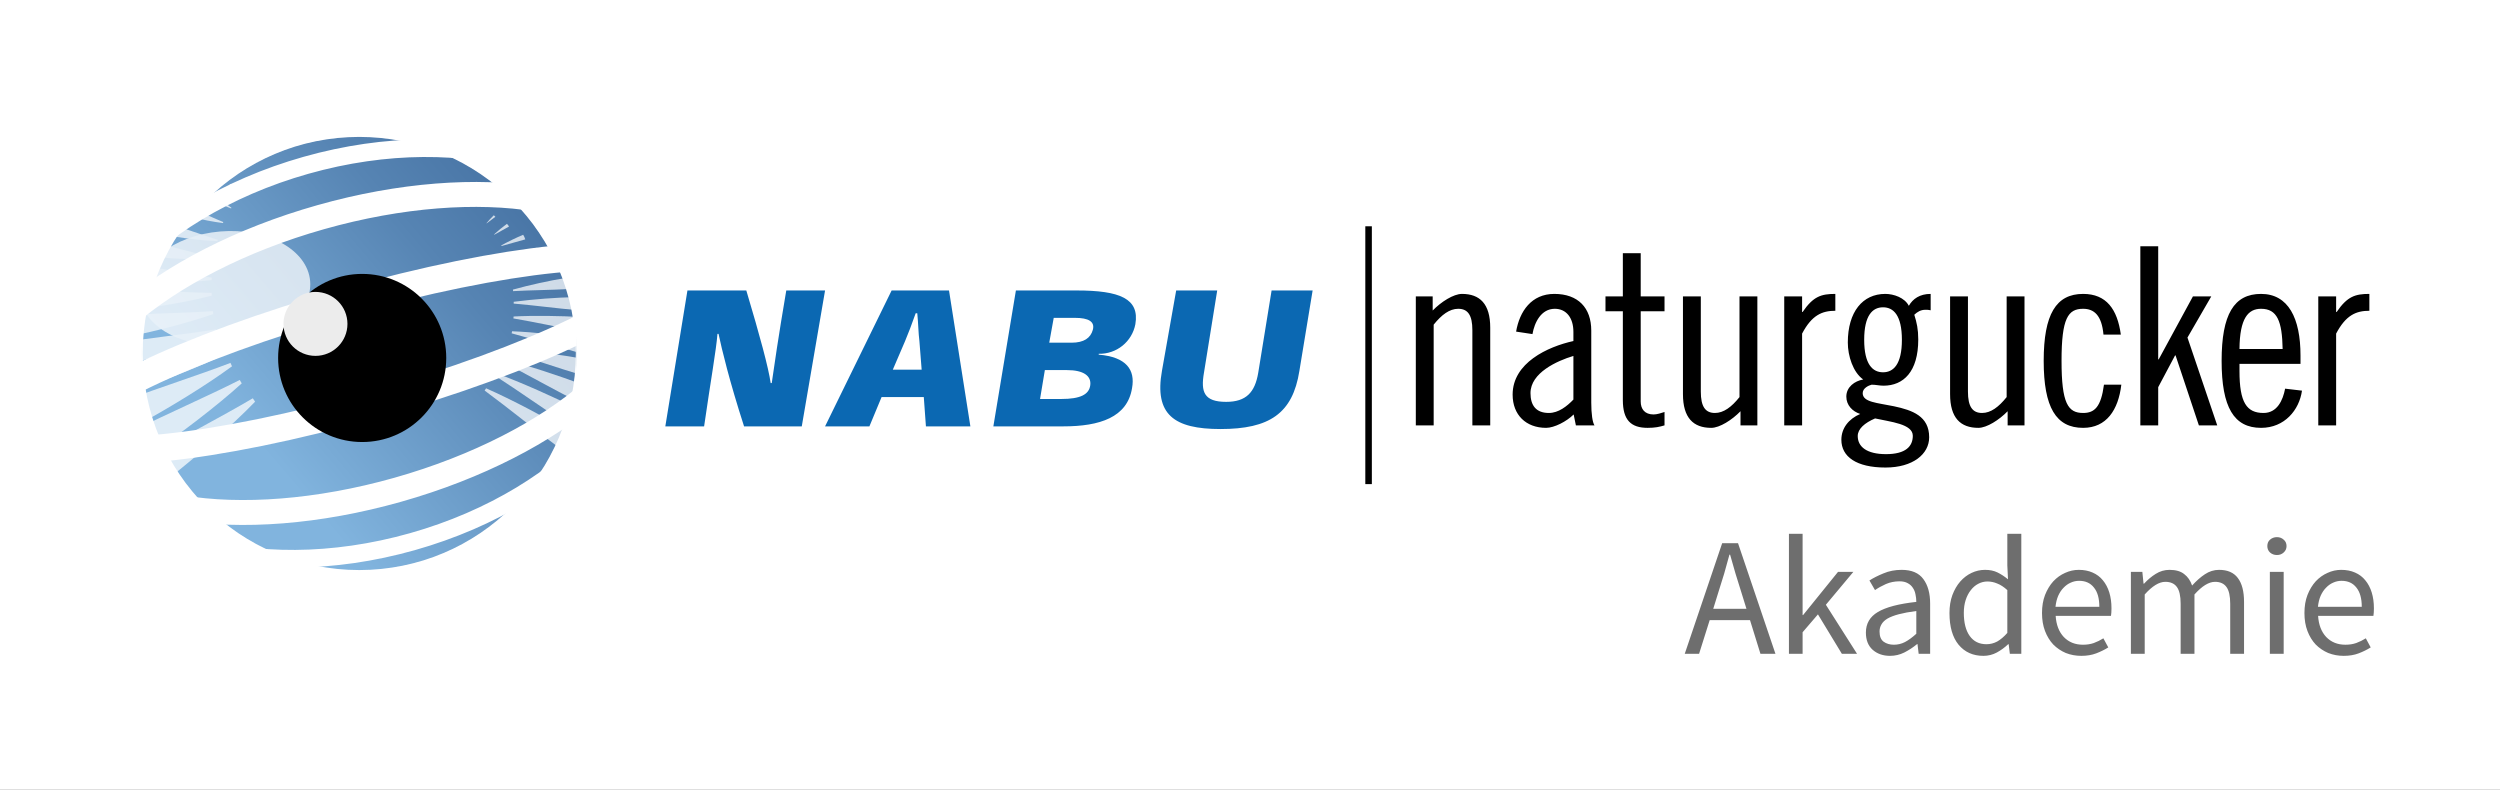 <svg width="2298" height="726" viewBox="0 0 2298 726" fill="none" xmlns="http://www.w3.org/2000/svg">
<rect x="0" y="0" width="2298" height="726" fill="#333333" stroke="none"/>
<g clip-path="url(#clip0_54_3)">
<rect width="2298" height="726" fill="white"/>
<line x1="1258" y1="208" x2="1258" y2="445" stroke="black" stroke-width="6"/>
<g clip-path="url(#clip1_54_3)">
<path d="M960.432 340.191H980.763C996.085 340.191 1003.26 345.58 1002.17 354.104C1001.09 362.629 993.041 366.744 975.656 366.744H956.012L960.432 340.191ZM968.584 292.181H988.228C1000.51 292.181 1006.59 295.61 1004.53 303.155C1002.47 310.699 996.38 315.01 984.888 315.01H964.459L968.584 292.181ZM842.079 287.968H843.159C844.142 297.766 844.142 305.8 845.124 313.638L847.186 339.799H820.667L831.864 313.736C835.007 306.192 838.052 298.256 841.686 287.968H842.079ZM1081.14 267L1068.08 340.779C1060.91 381.049 1079.08 394.374 1121.9 394.374C1166.79 394.374 1188.2 380.167 1194.39 340.975L1206.57 267H1168.85L1156.57 342.641C1153.53 360.767 1145.38 369.389 1127.11 369.389C1106.68 369.389 1103.63 360.277 1106.68 342.641L1118.86 267H1081.14ZM933.815 267L913.091 391.925H977.326C1011.01 391.925 1036.26 383.596 1040.58 356.75C1043.62 339.995 1035.47 328.139 1009.93 325.984V325.2C1017.86 325.387 1025.6 322.761 1031.77 317.792C1037.94 312.822 1042.14 305.83 1043.62 298.06C1047.65 274.446 1029.28 267 989.603 267H933.815ZM819.587 267L758.397 391.925H799.158L810.354 364.98H849.151L851.115 391.925H891.974L872.33 267H819.587ZM631.892 267L611.561 391.925H647.214C653.303 349.695 658.411 321.281 659.491 306.878H660.473C663.518 321.183 670.295 349.597 683.947 391.925H736.985L758.397 267H722.744C715.574 309.131 711.449 337.546 709.386 352.145H708.404C706.341 337.741 698.582 309.131 686.01 267H631.892Z" fill="#0B68B2"/>
</g>
<path d="M1301.42 391H1317.83V298.432C1325.13 289.312 1332.42 283.84 1340.4 283.84C1349.3 283.84 1353.4 289.768 1353.4 303.448V391H1369.82V301.168C1369.82 279.28 1360.24 270.16 1343.82 270.16C1336.07 270.16 1324.67 277.456 1316.92 285.436V272.44H1301.42V391ZM1408.65 307.096C1410.48 296.38 1416.63 283.84 1429.17 283.84C1439.66 283.84 1446.27 292.048 1446.27 305.044V313.48C1422.56 318.724 1390.41 333.544 1390.41 362.728C1390.41 381.424 1402.72 393.28 1421.19 393.28C1428.72 393.28 1440.12 387.352 1446.5 380.968L1448.55 391H1465.65C1463.83 388.264 1462.69 380.512 1462.69 370.024V303.904C1462.69 282.928 1450.6 270.16 1428.72 270.16C1407.74 270.16 1396.8 286.12 1393.6 304.816L1408.65 307.096ZM1446.27 367.288C1440.34 373.444 1432.59 379.6 1423.7 379.6C1411.84 379.6 1406.83 372.532 1406.83 361.36C1406.83 342.664 1431.22 331.72 1446.27 327.16V367.288ZM1475.76 286.12H1491.72V367.744C1491.72 385.984 1499.02 393.28 1514.52 393.28C1521.36 393.28 1525.47 392.368 1530.03 391V378.688C1527.29 379.6 1523.19 380.968 1519.99 380.968C1511.79 380.968 1508.14 375.952 1508.14 369.112V286.12H1530.03V272.44H1508.14V232.768H1491.72V272.44H1475.76V286.12ZM1615.37 272.44H1598.95V365.008C1591.66 374.128 1584.36 379.6 1576.38 379.6C1567.49 379.6 1563.39 373.672 1563.39 359.992V272.44H1546.97V362.272C1546.97 384.16 1556.55 393.28 1572.96 393.28C1580.71 393.28 1592.11 385.984 1599.87 378.004V391H1615.37V272.44ZM1640.07 391H1656.49V306.64C1665.38 289.768 1674.73 285.664 1687.04 285.664V270.16C1674.04 270.16 1666.75 272.44 1656.94 286.804H1656.49V272.44H1640.07V391ZM1758.25 400.576C1758.25 410.152 1751.86 417.448 1733.62 417.448C1715.84 417.448 1707.63 410.608 1707.63 400.804C1707.63 394.192 1714.02 388.72 1723.59 384.616C1737.73 387.808 1758.25 389.632 1758.25 400.576ZM1713.56 312.34C1713.56 289.768 1721.31 282.472 1730.89 282.472C1740.46 282.472 1748.22 289.768 1748.22 312.34C1748.22 334.912 1740.46 342.208 1730.89 342.208C1721.31 342.208 1713.56 334.912 1713.56 312.34ZM1774.66 270.16C1764.63 270.16 1758.25 274.72 1754.6 281.104C1750.72 273.58 1740.69 270.16 1732.94 270.16C1712.19 270.16 1698.51 286.576 1698.51 314.848C1698.51 327.16 1703.3 342.208 1712.65 348.82C1704.9 350.188 1697.14 355.66 1697.14 364.552C1697.14 372.532 1702.84 378.232 1709.91 380.512C1699.2 385.072 1692.58 393.736 1692.58 404.224C1692.58 419.728 1706.26 429.76 1733.17 429.76C1758.25 429.76 1773.3 417.448 1773.3 401.944C1773.3 382.564 1758.02 377.092 1740.92 373.444C1725.64 370.252 1712.19 369.796 1712.19 361.36C1712.19 356.8 1717.66 354.292 1720.4 353.608C1724.05 353.608 1727.7 354.52 1731.34 354.52C1749.58 354.52 1763.26 341.752 1763.26 312.112C1763.26 302.536 1761.9 296.608 1759.62 289.312C1762.58 286.576 1765.54 284.752 1769.88 284.752C1771.47 284.752 1772.84 284.752 1774.66 285.208V270.16ZM1860.92 272.44H1844.51V365.008C1837.21 374.128 1829.92 379.6 1821.94 379.6C1813.04 379.6 1808.94 373.672 1808.94 359.992V272.44H1792.52V362.272C1792.52 384.16 1802.1 393.28 1818.52 393.28C1826.27 393.28 1837.67 385.984 1845.42 378.004V391H1860.92V272.44ZM1949.47 307.552C1946.27 284.296 1936.24 270.16 1914.81 270.16C1889.96 270.16 1878.56 288.856 1878.56 331.72C1878.56 374.584 1889.96 393.28 1914.81 393.28C1936.24 393.28 1947.19 376.864 1949.92 353.608H1933.96C1931.23 374.128 1925.3 379.6 1914.81 379.6C1900.9 379.6 1894.97 370.936 1894.97 331.72C1894.97 292.504 1900.9 283.84 1914.81 283.84C1924.84 283.84 1931.91 289.768 1933.51 307.552H1949.47ZM1967.4 391H1983.82V355.888L1999.32 326.704H1999.78L2021.21 391H2038.08L2010.72 310.288L2032.61 272.44H2015.74L1984.27 330.352H1983.82V226.384H1967.4V391ZM2058.53 320.776C2058.76 292.504 2066.51 283.84 2078.36 283.84C2093.18 283.84 2097.74 295.24 2098.2 320.776H2058.53ZM2114.62 334.456V326.704C2114.62 292.504 2103.44 270.16 2078.36 270.16C2053.51 270.16 2042.11 288.856 2042.11 331.72C2042.11 374.584 2053.51 393.28 2078.36 393.28C2100.02 393.28 2113.48 376.864 2115.98 359.08L2100.48 357.256C2098.43 367.972 2093.18 379.6 2080.64 379.6C2065.14 379.6 2058.53 370.024 2058.53 341.068V334.456H2114.62ZM2130.96 391H2147.37V306.64C2156.26 289.768 2165.61 285.664 2177.92 285.664V270.16C2164.93 270.16 2157.63 272.44 2147.83 286.804H2147.37V272.44H2130.96V391Z" fill="black"/>
<path d="M1605.34 559.615L1600.54 544.115C1598.68 538.432 1596.92 532.8 1595.27 527.22C1593.61 521.537 1591.96 515.75 1590.31 509.86H1589.69C1588.14 515.75 1586.54 521.537 1584.88 527.22C1583.23 532.8 1581.47 538.432 1579.61 544.115L1574.81 559.615H1605.34ZM1608.6 570H1571.55L1561.79 601H1548.61L1583.02 499.32H1597.59L1632 601H1618.21L1608.6 570ZM1644.39 490.64H1656.95V565.35H1657.41L1689.5 525.67H1703.6L1678.34 555.895L1707.01 601H1693.06L1671.05 564.73L1656.95 581.16V601H1644.39V490.64ZM1715.13 581.47C1715.13 573.203 1718.8 566.9 1726.13 562.56C1733.57 558.117 1745.35 555.017 1761.47 553.26C1761.47 550.883 1761.21 548.558 1760.7 546.285C1760.28 544.012 1759.46 541.997 1758.22 540.24C1757.08 538.483 1755.53 537.088 1753.57 536.055C1751.6 534.918 1749.07 534.35 1745.97 534.35C1741.53 534.35 1737.4 535.177 1733.57 536.83C1729.85 538.483 1726.49 540.343 1723.5 542.41L1718.38 533.575C1721.9 531.302 1726.18 529.132 1731.25 527.065C1736.31 524.895 1741.89 523.81 1747.99 523.81C1757.18 523.81 1763.85 526.652 1767.98 532.335C1772.12 537.915 1774.18 545.407 1774.18 554.81V601H1763.64L1762.56 592.01H1762.25C1758.63 595.007 1754.7 597.59 1750.47 599.76C1746.33 601.827 1741.94 602.86 1737.29 602.86C1730.89 602.86 1725.56 601 1721.33 597.28C1717.19 593.56 1715.13 588.29 1715.13 581.47ZM1727.68 580.54C1727.68 584.88 1728.92 587.98 1731.4 589.84C1733.99 591.7 1737.14 592.63 1740.86 592.63C1744.47 592.63 1747.88 591.803 1751.09 590.15C1754.39 588.393 1757.86 585.862 1761.47 582.555V561.63C1755.17 562.457 1749.85 563.438 1745.51 564.575C1741.17 565.712 1737.65 567.055 1734.97 568.605C1732.38 570.155 1730.52 571.963 1729.39 574.03C1728.25 575.993 1727.68 578.163 1727.68 580.54ZM1791.96 563.49C1791.96 557.393 1792.84 551.917 1794.6 547.06C1796.46 542.1 1798.89 537.915 1801.88 534.505C1804.88 531.095 1808.34 528.46 1812.27 526.6C1816.2 524.74 1820.33 523.81 1824.67 523.81C1829.01 523.81 1832.78 524.585 1835.98 526.135C1839.19 527.685 1842.44 529.803 1845.75 532.49L1845.13 519.625V490.64H1857.99V601H1847.45L1846.37 592.165H1845.9C1842.91 595.058 1839.45 597.59 1835.52 599.76C1831.7 601.827 1827.56 602.86 1823.12 602.86C1813.61 602.86 1806.02 599.45 1800.33 592.63C1794.75 585.81 1791.96 576.097 1791.96 563.49ZM1805.14 563.335C1805.14 572.428 1806.95 579.507 1810.56 584.57C1814.18 589.633 1819.3 592.165 1825.91 592.165C1829.42 592.165 1832.73 591.338 1835.83 589.685C1838.93 587.928 1842.03 585.293 1845.13 581.78V542.41C1841.93 539.517 1838.83 537.502 1835.83 536.365C1832.94 535.125 1829.94 534.505 1826.84 534.505C1823.84 534.505 1821 535.228 1818.31 536.675C1815.73 538.018 1813.46 539.982 1811.49 542.565C1809.53 545.045 1807.98 548.042 1806.84 551.555C1805.71 555.068 1805.14 558.995 1805.14 563.335ZM1877.01 563.49C1877.01 557.29 1877.94 551.762 1879.8 546.905C1881.76 541.945 1884.3 537.76 1887.4 534.35C1890.6 530.94 1894.22 528.357 1898.25 526.6C1902.28 524.74 1906.46 523.81 1910.8 523.81C1915.55 523.81 1919.79 524.637 1923.51 526.29C1927.33 527.943 1930.49 530.32 1932.97 533.42C1935.55 536.52 1937.51 540.24 1938.86 544.58C1940.2 548.92 1940.87 553.777 1940.87 559.15C1940.87 561.94 1940.72 564.265 1940.41 566.125H1889.57C1890.08 574.288 1892.56 580.747 1897.01 585.5C1901.55 590.253 1907.44 592.63 1914.68 592.63C1918.29 592.63 1921.6 592.113 1924.6 591.08C1927.7 589.943 1930.64 588.497 1933.43 586.74L1937.93 595.11C1934.62 597.177 1930.95 598.985 1926.92 600.535C1922.89 602.085 1918.29 602.86 1913.13 602.86C1908.06 602.86 1903.31 601.982 1898.87 600.225C1894.53 598.365 1890.7 595.782 1887.4 592.475C1884.19 589.065 1881.66 584.932 1879.8 580.075C1877.94 575.218 1877.01 569.69 1877.01 563.49ZM1929.71 557.755C1929.71 550.005 1928.06 544.115 1924.75 540.085C1921.55 535.952 1917 533.885 1911.11 533.885C1908.42 533.885 1905.84 534.453 1903.36 535.59C1900.98 536.623 1898.81 538.173 1896.85 540.24C1894.89 542.203 1893.23 544.683 1891.89 547.68C1890.65 550.573 1889.82 553.932 1889.41 557.755H1929.71ZM1958.71 525.67H1969.25L1970.34 536.52H1970.8C1974.11 532.903 1977.67 529.907 1981.5 527.53C1985.42 525.05 1989.66 523.81 1994.21 523.81C1999.99 523.81 2004.49 525.102 2007.69 527.685C2011 530.165 2013.43 533.678 2014.98 538.225C2018.9 533.885 2022.83 530.423 2026.76 527.84C2030.79 525.153 2035.13 523.81 2039.78 523.81C2047.53 523.81 2053.26 526.29 2056.98 531.25C2060.8 536.21 2062.72 543.547 2062.72 553.26V601H2050.01V554.965C2050.01 547.835 2048.87 542.72 2046.6 539.62C2044.32 536.417 2040.81 534.815 2036.06 534.815C2030.37 534.815 2024.07 538.69 2017.15 546.44V601H2004.44V554.965C2004.44 547.835 2003.3 542.72 2001.03 539.62C1998.75 536.417 1995.19 534.815 1990.33 534.815C1984.65 534.815 1978.34 538.69 1971.42 546.44V601H1958.71V525.67ZM2092.96 510.17C2090.48 510.17 2088.36 509.395 2086.6 507.845C2084.95 506.295 2084.12 504.332 2084.12 501.955C2084.12 499.475 2084.95 497.512 2086.6 496.065C2088.36 494.515 2090.48 493.74 2092.96 493.74C2095.44 493.74 2097.5 494.515 2099.16 496.065C2100.91 497.512 2101.79 499.475 2101.79 501.955C2101.79 504.332 2100.91 506.295 2099.16 507.845C2097.5 509.395 2095.44 510.17 2092.96 510.17ZM2086.45 525.67H2099.16V601H2086.45V525.67ZM2118.24 563.49C2118.24 557.29 2119.17 551.762 2121.03 546.905C2122.99 541.945 2125.52 537.76 2128.62 534.35C2131.82 530.94 2135.44 528.357 2139.47 526.6C2143.5 524.74 2147.69 523.81 2152.03 523.81C2156.78 523.81 2161.02 524.637 2164.74 526.29C2168.56 527.943 2171.71 530.32 2174.19 533.42C2176.77 536.52 2178.74 540.24 2180.08 544.58C2181.42 548.92 2182.1 553.777 2182.1 559.15C2182.1 561.94 2181.94 564.265 2181.63 566.125H2130.79C2131.31 574.288 2133.79 580.747 2138.23 585.5C2142.78 590.253 2148.67 592.63 2155.9 592.63C2159.52 592.63 2162.82 592.113 2165.82 591.08C2168.92 589.943 2171.87 588.497 2174.66 586.74L2179.15 595.11C2175.84 597.177 2172.18 598.985 2168.15 600.535C2164.12 602.085 2159.52 602.86 2154.35 602.86C2149.29 602.86 2144.53 601.982 2140.09 600.225C2135.75 598.365 2131.93 595.782 2128.62 592.475C2125.42 589.065 2122.89 584.932 2121.03 580.075C2119.17 575.218 2118.24 569.69 2118.24 563.49ZM2170.94 557.755C2170.94 550.005 2169.28 544.115 2165.98 540.085C2162.77 535.952 2158.23 533.885 2152.34 533.885C2149.65 533.885 2147.07 534.453 2144.59 535.59C2142.21 536.623 2140.04 538.173 2138.08 540.24C2136.11 542.203 2134.46 544.683 2133.12 547.68C2131.88 550.573 2131.05 553.932 2130.64 557.755H2170.94Z" fill="#6E6E6E"/>
<g clip-path="url(#clip2_54_3)">
<mask id="mask0_54_3" style="mask-type:alpha" maskUnits="userSpaceOnUse" x="130" y="124" width="401" height="401">
<path d="M330.22 524.92C440.677 524.92 530.22 435.377 530.22 324.92C530.22 214.463 440.677 124.92 330.22 124.92C219.763 124.92 130.22 214.463 130.22 324.92C130.22 435.377 219.763 524.92 330.22 524.92Z" fill="#008CFF"/>
</mask>
<g mask="url(#mask0_54_3)">
<path d="M330.22 524.92C440.677 524.92 530.22 435.377 530.22 324.92C530.22 214.463 440.677 124.92 330.22 124.92C219.763 124.92 130.22 214.463 130.22 324.92C130.22 435.377 219.763 524.92 330.22 524.92Z" fill="url(#paint0_linear_54_3)"/>
<path d="M379.116 497.889C526.238 456.313 623.617 345.161 596.619 249.624C569.621 154.087 428.469 110.343 281.347 151.918C134.225 193.494 36.846 304.646 63.844 400.183C90.843 495.721 231.995 539.465 379.116 497.889Z" stroke="white" stroke-width="16.221" stroke-miterlimit="10"/>
<path d="M365.636 450.187C512.758 408.611 616.173 318.816 596.619 249.624C577.066 180.432 441.949 158.044 294.827 199.62C147.706 241.196 44.291 330.991 63.844 400.183C83.398 469.375 218.515 491.763 365.636 450.187Z" stroke="white" stroke-width="22.914" stroke-miterlimit="10"/>
<path d="M343.533 371.97C490.654 330.395 603.965 275.618 596.619 249.624C589.273 223.63 464.053 236.261 316.931 277.837C169.809 319.413 56.498 374.189 63.844 400.183C71.19 426.178 196.411 413.546 343.533 371.97Z" stroke="white" stroke-width="24.977" stroke-miterlimit="10"/>
<path d="M332.92 406.31C375.595 406.31 410.19 371.715 410.19 329.04C410.19 286.365 375.595 251.77 332.92 251.77C290.245 251.77 255.65 286.365 255.65 329.04C255.65 371.715 290.245 406.31 332.92 406.31Z" fill="black"/>
<g opacity="0.9">
<g opacity="0.9">
<path opacity="0.9" d="M211.114 317.089C254.364 313.495 287.484 287.229 285.09 258.422C282.696 229.614 245.695 209.175 202.446 212.768C159.196 216.362 126.076 242.628 128.47 271.436C130.864 300.243 167.865 320.683 211.114 317.089Z" fill="white"/>
<path opacity="0.9" d="M446.81 356.92L445.47 358.99C468.03 375.64 492.88 395.99 515.06 412.39C518.54 407.523 521.333 402.2 523.36 396.57C500.85 383.47 470.64 367.43 446.81 356.92Z" fill="white"/>
<path opacity="0.9" d="M455.49 342.85L454.31 344.92C477.11 359.55 502.31 377.63 524.75 392.02C527.794 387.098 530.149 381.782 531.75 376.22C509.22 365.03 479.12 351.47 455.49 342.85Z" fill="white"/>
<path opacity="0.9" d="M461.54 329.92L460.63 331.99C483.41 343.49 508.81 357.99 531.2 369.32C533.596 364.403 535.309 359.181 536.29 353.8C514.1 345.44 484.53 335.65 461.54 329.92Z" fill="white"/>
<path opacity="0.9" d="M465.77 320.81L465.29 322.81C487.78 329.45 513.13 338.39 535.24 344.92C536.62 340.062 537.336 335.04 537.37 329.99C515.91 326.17 487.54 322.22 465.77 320.81Z" fill="white"/>
<path opacity="0.9" d="M470.71 304.5L470.31 306.39C491.31 312 515.05 319.67 535.71 325.18C536.882 320.646 537.427 315.972 537.33 311.29C517.34 308.25 490.94 305.28 470.71 304.5Z" fill="white"/>
<path opacity="0.9" d="M472.13 290.92L471.91 292.7C491.81 296.06 514.36 301.1 533.91 304.41C534.611 300.112 534.722 295.738 534.24 291.41C515.52 290.34 490.88 289.92 472.13 290.92Z" fill="white"/>
<path opacity="0.9" d="M472.22 277.39L472.16 279.06C490.8 280.61 512.02 283.51 530.34 285.06C530.661 281.048 530.435 277.011 529.67 273.06C510.459 273.528 491.284 274.973 472.22 277.39Z" fill="white"/>
<path opacity="0.9" d="M471.5 266.18L471.64 267.62C487.82 266.69 506.37 266.62 522.27 265.7C522.069 262.212 521.397 258.767 520.27 255.46C503.841 258.199 487.563 261.777 471.5 266.18Z" fill="white"/>
<path opacity="0.9" d="M469.96 251.19L470.15 252.27C482.33 250.65 496.36 249.52 508.33 247.93C507.991 245.304 507.295 242.737 506.26 240.3C493.983 243.311 481.867 246.945 469.96 251.19Z" fill="white"/>
<path opacity="0.9" d="M465.56 238.39L465.76 239.23C475.23 237.23 486.17 235.59 495.48 233.67C495.079 231.633 494.406 229.658 493.48 227.8C483.998 230.849 474.679 234.384 465.56 238.39Z" fill="white"/>
<path opacity="0.9" d="M460.79 225.55L460.99 226.16C467.93 224.06 475.99 222.09 482.81 220.04C482.38 218.541 481.74 217.11 480.91 215.79C474.042 218.699 467.326 221.957 460.79 225.55Z" fill="white"/>
<path opacity="0.9" d="M454.22 215.36L454.45 215.73C458.7 213.25 463.7 210.66 467.88 208.23C467.365 207.313 466.726 206.472 465.98 205.73C461.9 208.74 457.975 211.954 454.22 215.36Z" fill="white"/>
<path opacity="0.9" d="M447.22 205.09L447.4 205.3C449.9 203.3 452.87 201.22 455.32 199.3C454.91 198.761 454.425 198.283 453.88 197.88C451.79 199.92 449.12 202.78 447.22 205.09Z" fill="white"/>
<path opacity="0.9" d="M234.49 369.24L232.37 366.11C201.97 384.06 165.87 402.45 135.99 420.11C140.831 427.844 146.535 435.003 152.99 441.45C178.82 421.17 211.48 392.92 234.49 369.24Z" fill="white"/>
<path opacity="0.9" d="M222.22 352.4L220.37 349.26C189.92 364.67 153.92 380.15 123.99 395.26C128.193 403.03 133.265 410.297 139.11 416.92C165.27 399.02 198.57 373.84 222.22 352.4Z" fill="white"/>
<path opacity="0.9" d="M213.27 336.71L211.84 333.57C181.77 345.12 146.5 356.18 116.94 367.52C120.13 375.217 124.182 382.527 129.02 389.31C155.31 374.99 188.98 354.55 213.27 336.71Z" fill="white"/>
<path opacity="0.9" d="M206.66 325.71L205.87 322.63C176.73 328.17 142.94 332.43 114.28 337.87C115.917 345.369 118.396 352.658 121.67 359.6C147.84 350.92 181.72 337.92 206.66 325.71Z" fill="white"/>
<path opacity="0.9" d="M199.1 305.61L198.44 302.74C171.28 307.18 139.83 310.32 113.12 314.68C114.462 321.673 116.585 328.492 119.45 335.01C143.94 327.59 175.67 316.33 199.1 305.61Z" fill="white"/>
<path opacity="0.9" d="M196.04 288.69L195.68 285.98C170.2 287.77 140.87 287.98 115.82 289.74C116.466 296.317 117.848 302.801 119.94 309.07C143.22 304.3 173.48 296.59 196.04 288.69Z" fill="white"/>
<path opacity="0.9" d="M194.66 271.74L194.53 269.21C170.84 268.92 143.72 266.92 120.44 266.57C120.522 272.698 121.3 278.798 122.76 284.75C144.62 282.12 173.22 277.32 194.66 271.74Z" fill="white"/>
<path opacity="0.9" d="M194.5 257.45L194.7 255.26C174.4 252.18 151.36 247.19 131.41 244.15C130.747 249.419 130.684 254.747 131.22 260.03C150.31 260.39 175.42 259.68 194.5 257.45Z" fill="white"/>
<path opacity="0.9" d="M195.22 238.22L195.5 236.58C180.31 233.1 163.17 228.04 148.25 224.58C147.47 228.53 147.135 232.555 147.25 236.58C163.192 238.101 179.212 238.649 195.22 238.22Z" fill="white"/>
<path opacity="0.9" d="M199.85 221.66L200.15 220.39C188.44 216.82 175.27 211.92 163.76 208.39C162.915 211.44 162.422 214.578 162.29 217.74C174.719 219.809 187.262 221.118 199.85 221.66Z" fill="white"/>
<path opacity="0.9" d="M204.92 205.04L205.23 204.11C196.72 200.68 187.23 196.11 178.85 192.78C178.024 195.006 177.451 197.317 177.14 199.67C186.282 202.023 195.56 203.817 204.92 205.04Z" fill="white"/>
<path opacity="0.9" d="M212.4 191.58L212.75 191.02C207.68 187.43 202.12 182.92 197.14 179.42C196.245 180.756 195.504 182.188 194.93 183.69C200.588 186.672 206.422 189.307 212.4 191.58Z" fill="white"/>
<path opacity="0.9" d="M220.56 178.09L220.83 177.76C217.91 175.01 214.76 171.65 211.89 168.95C211.198 169.725 210.597 170.578 210.1 171.49C213.45 173.9 216.943 176.104 220.56 178.09Z" fill="white"/>
</g>
</g>
<path d="M289.98 327.12C306.217 327.12 319.38 313.957 319.38 297.72C319.38 281.483 306.217 268.32 289.98 268.32C273.743 268.32 260.58 281.483 260.58 297.72C260.58 313.957 273.743 327.12 289.98 327.12Z" fill="#ECECEC"/>
<path d="M330.22 524.92C440.677 524.92 530.22 435.377 530.22 324.92C530.22 214.463 440.677 124.92 330.22 124.92C219.763 124.92 130.22 214.463 130.22 324.92C130.22 435.377 219.763 524.92 330.22 524.92Z" stroke="white" stroke-width="1.84" stroke-miterlimit="10"/>
</g>
</g>
</g>
<defs>
<linearGradient id="paint0_linear_54_3" x1="116.46" y1="507.87" x2="512.42" y2="168.98" gradientUnits="userSpaceOnUse">
<stop offset="0.3" stop-color="#81B4DE"/>
<stop offset="0.75" stop-color="#5684B3"/>
<stop offset="1" stop-color="#4470A1"/>
</linearGradient>
<clipPath id="clip0_54_3">
<rect width="2298" height="726" fill="white"/>
</clipPath>
<clipPath id="clip1_54_3">
<rect width="603" height="129" fill="white" transform="translate(605 267)"/>
</clipPath>
<clipPath id="clip2_54_3">
<rect width="400" height="400" fill="white" transform="translate(130 125)"/>
</clipPath>
</defs>
</svg>
